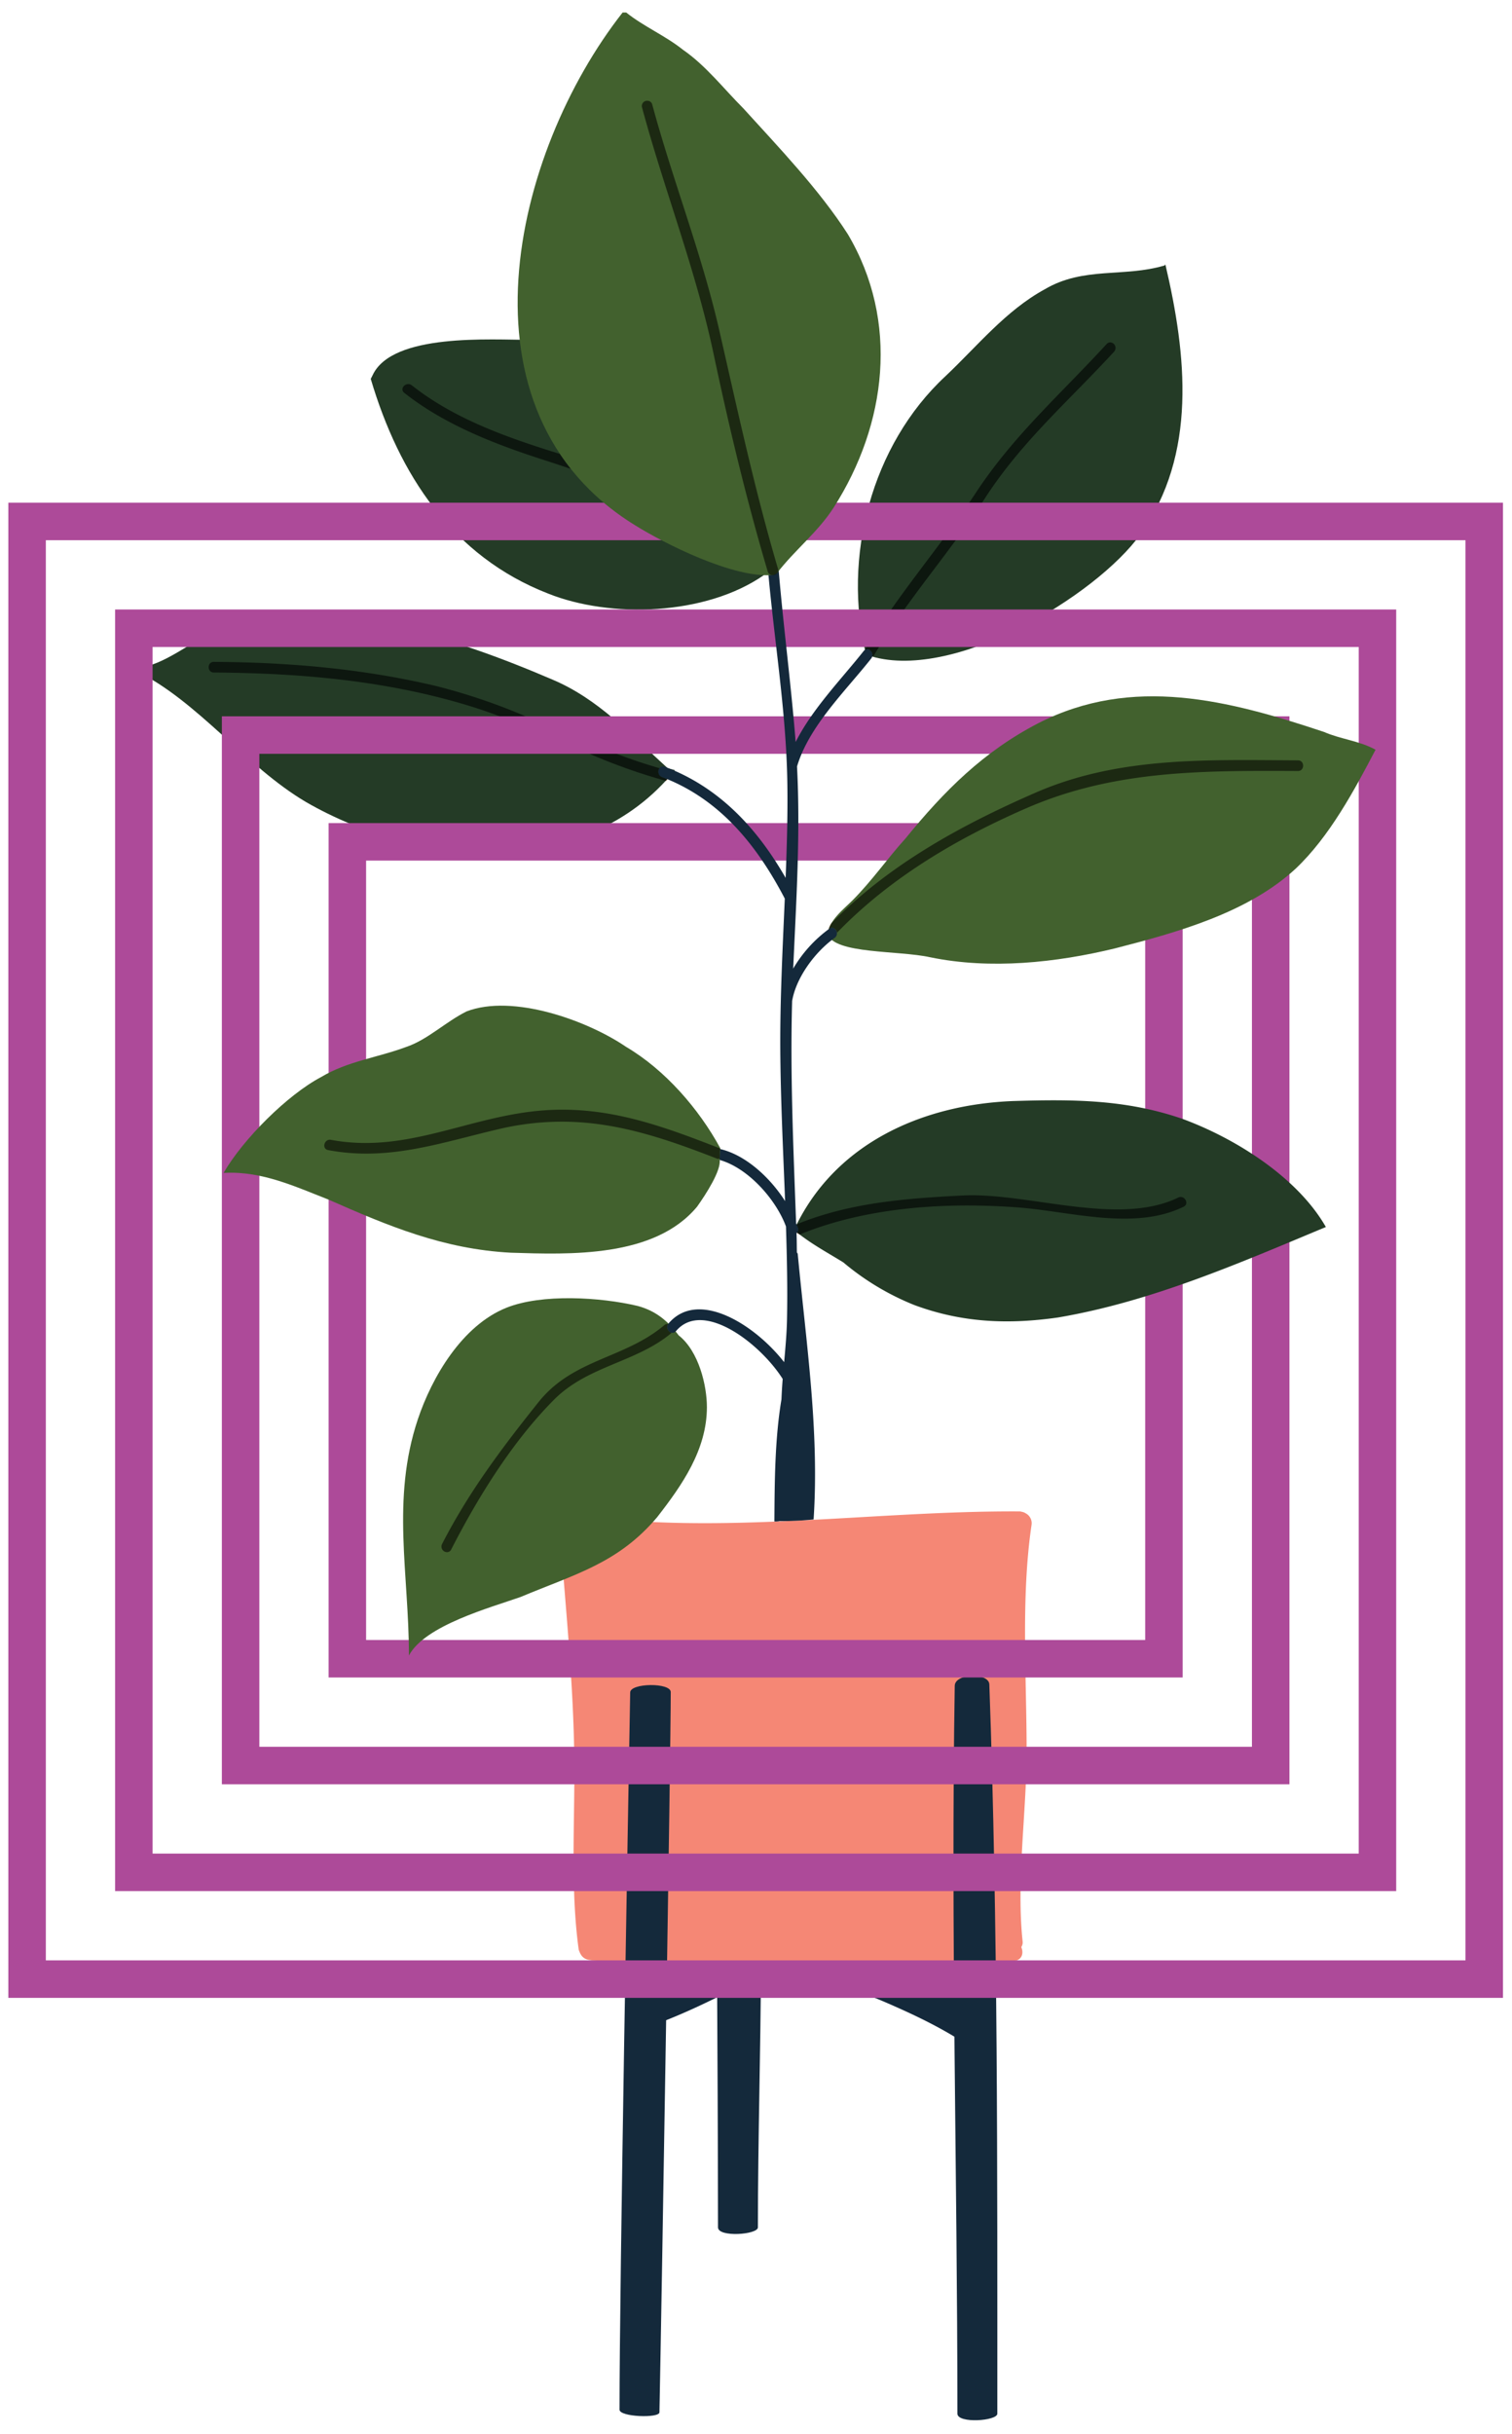 <svg xmlns="http://www.w3.org/2000/svg" xmlns:xlink="http://www.w3.org/1999/xlink" width="527" height="848" viewBox="0 0 527 848">
  <defs>
    <clipPath id="clip-path">
      <rect id="Rectangle_344" data-name="Rectangle 344" width="527" height="848" transform="translate(697 105)" fill="none"/>
    </clipPath>
    <clipPath id="clip-path-2">
      <rect id="Rectangle_342" data-name="Rectangle 342" width="901" height="901" transform="translate(0 0)" fill="none"/>
    </clipPath>
  </defs>
  <g id="Mask_Group_1" data-name="Mask Group 1" transform="translate(-697 -105)" clip-path="url(#clip-path)">
    <g id="Group_396" data-name="Group 396" transform="translate(-219 -2384.758)">
      <g id="Group_250" data-name="Group 250" transform="translate(729 2474.758)">
        <g id="Group_249" data-name="Group 249" transform="translate(0 0)" clip-path="url(#clip-path-2)">
          <path id="Path_884" data-name="Path 884" d="M193.535,702.746h-7.556c.162,30.749.335,61.508.355,92.27,0,3.555,13.906,2.541,13.906,0,0-30.779.96-61.521,1.078-92.27Z" transform="translate(250.924 -3.953)" fill="#14293b"/>
          <path id="Path_885" data-name="Path 885" d="M238.454,699.162c-3.315,1.456-6.617,3.031-9.9,4.64a3.721,3.721,0,0,0-2.136-.976c-14.9-1.5-29.492,1.652-44.283,3.018a3.793,3.793,0,0,0-3.707,3.714c-.2,6.1-.233,12.206-.233,18.3a3.655,3.655,0,0,0,.216,1.075c-.885,2.6.987,6.019,4.244,4.822,20.4-7.414,39.616-19.445,59.544-28.187,4.373-1.92.588-8.307-3.744-6.407" transform="translate(232.391 -13.311)" fill="#14293b"/>
          <path id="Path_886" data-name="Path 886" d="M256.234,730.123c-.635-.433-1.3-.818-1.943-1.234.01-.152.078-.264.078-.419-.1-6.745-1.146-13.426-1.484-20.145a3.342,3.342,0,0,0,.091-1.183c-.115-.875-.22-1.744-.362-2.619-.487-3.048-4.153-3.285-6.086-1.609a3.431,3.431,0,0,0-.733-.179c-14.629-.6-29.157-2.514-43.823-1.4a3.706,3.706,0,0,0-1.984.794c-3.329-.507-6.59,3.521-3.41,6,7.729,6.046,16.934,8.708,25.869,12.568,10.452,4.525,20.655,9.358,30.053,15.832,3.944,2.724,7.648-3.707,3.734-6.41" transform="translate(273.057 -8.114)" fill="#14293b"/>
          <path id="Path_887" data-name="Path 887" d="M334.5,660.933a3.887,3.887,0,0,0-2.068-4.052,3.234,3.234,0,0,0-.906-.419c-.091-.02-.193-.031-.28-.057a3.653,3.653,0,0,0-.791-.166c-51.447-.324-105.047,8.59-156.194,1.054a4.059,4.059,0,0,0-4.16,5.819c1.963,26.606,4.785,53.13,5.032,79.834.206,21.6-1.4,44.523,1.521,65.894a3.378,3.378,0,0,0,.25.716c.041.112.078.21.122.324a2.885,2.885,0,0,0,.284.547,3.828,3.828,0,0,0,2.927,2.061c26.974,3.606,56.209.47,83.456.47,21.114,0,44.121,3.376,64.965-.128,2.646-.456,3.119-2.862,2.257-4.792a2.986,2.986,0,0,0,.47-2.034c-2.244-21.155,1.4-44.868,1.4-66.307,0-25.572-2.031-53.465,1.72-78.766" transform="translate(212.039 -114.63)" fill="#f58775"/>
          <path id="Path_888" data-name="Path 888" d="M193.78,676.58c0-3.359-14.085-3.2-14.139.118-.676,39.464-3.731,206.012-3.714,249.906,0,2.558,13.865,3.031,13.913.919.821-40.708,3.94-230.482,3.94-250.944" transform="translate(227.006 -72.027)" fill="#14293b"/>
          <path id="Path_889" data-name="Path 889" d="M222.872,676.176c-.145-4.173-11.98-3.947-12.058.47-1.386,85.771.9,169.072.933,253.617,0,3.508,13.909,2.541,13.909,0,0-84.47.23-170.164-2.785-254.087" transform="translate(308.957 -74.29)" fill="#14293b"/>
          <path id="Path_890" data-name="Path 890" d="M150.9,547.916c6.792-14.842,41.414-12.365,55.019-12.365l81.459,81.912c-20.408,14.22-53.644,15.143-75.275,6.488-33.378-12.98-51.927-41.414-61.832-74.795Z" transform="translate(165.952 -402.137)" fill="#243b26"/>
          <path id="Path_891" data-name="Path 891" d="M128.506,581.383c9.27-1.855,17.917-9.884,26.582-12.983,19.157-6.792,40.187-4.319,59.96-1.227,19.168,3.7,38.954,11.125,56.253,18.546,16.079,6.8,27.211,19.161,40.184,30.9l2.474.622c-30.9,38.325-89.019,34-128.577,11.128-21.02-12.368-37.713-35.236-59.352-45.743Z" transform="translate(108.282 -333.923)" fill="#243b26"/>
          <path id="Path_892" data-name="Path 892" d="M155.588,540c-1.551,0-2.9,1.876-1.406,3.055,14.325,11.314,32.144,18.089,49.393,23.628q4.39,1.414,8.678,2.879-2.023-2.55-3.808-5.221c-18.249-5.661-36.673-12.091-51.643-23.909a1.944,1.944,0,0,0-1.213-.432m121.785,66.421a1.658,1.658,0,0,0,.443.061c.041,0,.081,0,.122-.007-.186-.017-.375-.034-.564-.054" transform="translate(173.726 -391.178)" fill="#0d170f"/>
          <path id="Path_893" data-name="Path 893" d="M203.374,663.642c-8.371-33.851,1.845-73.069,27.65-97.035,11.128-10.5,21.02-22.868,34.615-30.289,13.527-8,27.63-4.075,41.769-8.3l.274-.355c7.418,31.526,11.128,66.151-8.658,93.966-15.362,21.513-66.009,52.147-95.135,42.167l-.378.48c-.047-.206-.081-.4-.128-.608l-.02-.01Z" transform="translate(285.502 -420.527)" fill="#243b26"/>
          <path id="Path_894" data-name="Path 894" d="M135.333,568.641c-2.379,0-2.376,3.7.01,3.714,30.279.186,60.6,2.818,89.678,11.818,3.356,1.038,6.684,2.2,9.993,3.433H244a210.265,210.265,0,0,0-31.2-10.554c-25.561-6.042-51.221-8.252-77.461-8.411h-.01" transform="translate(126.178 -323.036)" fill="#0d170f"/>
          <path id="Path_895" data-name="Path 895" d="M181.238,580.729c-.182.2-.365.405-.551.6.118.03.237.064.355.094.132-.206.226-.429.358-.632l-.162-.068" transform="translate(238.332 -294.274)" fill="#ffd4b5"/>
          <path id="Path_896" data-name="Path 896" d="M182.224,578.12h-9.388a204.376,204.376,0,0,0,26.531,9.422c.186-.2.368-.4.551-.608-.6-.247-1.213-.487-1.828-.72a2.018,2.018,0,0,1-.865-3.082c-5.052-1.44-10.047-3.146-15-5.012" transform="translate(219.652 -300.482)" fill="#0d170f"/>
          <path id="Path_897" data-name="Path 897" d="M172.564,574.254h-8.989c10.533,3.94,20.874,8.7,31.3,13.068h9.388c-10.625-4-21.09-8.718-31.695-13.068" transform="translate(197.617 -309.681)" fill="#0d170f"/>
          <path id="Path_898" data-name="Path 898" d="M261.134,535.7a1.656,1.656,0,0,0-1.237.588c-15.994,17.417-32.476,31.867-45.577,51.8q-1.151,1.749-2.328,3.477h4.481q.532-.806,1.054-1.612c12.814-19.817,29.258-33.909,44.993-51.038a1.94,1.94,0,0,0-1.385-3.214" transform="translate(312.815 -401.414)" fill="#0d170f"/>
          <path id="Path_899" data-name="Path 899" d="M201.251,567.392l-.02.051.027-.02-.007-.03" transform="translate(287.214 -326.008)" fill="#ffd4b5"/>
          <path id="Path_900" data-name="Path 900" d="M232.892,556.1h-4.677c-9.266,12.477-18.877,24.612-26.94,38.1l-.037.068.007.034a1.345,1.345,0,0,1,.75-.23,2.057,2.057,0,0,1,1.778,2.575,1.442,1.442,0,0,0,.7-.578c8.455-14.136,18.738-26.8,28.42-39.967" transform="translate(287.23 -352.88)" fill="#0d170f"/>
          <path id="Path_901" data-name="Path 901" d="M223.065,552.231h-4.484c-3.028,4.444-6.174,8.773-9.361,13.068H213.9c3.15-4.282,6.231-8.617,9.168-13.068" transform="translate(306.222 -362.081)" fill="#0d170f"/>
        </g>
      </g>
      <path id="Path_902" data-name="Path 902" d="M443.6,882.948H145.922V585.264H443.6ZM158.99,869.883H430.538V598.332H158.99Z" transform="translate(884.615 2191.274)" fill="#ad4a99"/>
      <path id="Path_903" data-name="Path 903" d="M507.012,946.354h-372.1v-372.1h372.1ZM147.977,933.29H493.944V587.322H147.977Z" transform="translate(858.417 2165.078)" fill="#ad4a99"/>
      <path id="Path_904" data-name="Path 904" d="M570.423,1009.766H123.9V563.242H570.423ZM136.968,996.7H557.359V576.31H136.968Z" transform="translate(832.216 2138.876)" fill="#ad4a99"/>
      <path id="Path_905" data-name="Path 905" d="M112.889,1073.175H633.833V552.231H112.889ZM125.957,565.3H620.771v494.812H125.957Z" transform="translate(806.017 2112.677)" fill="#ad4a99"/>
      <g id="Group_252" data-name="Group 252" transform="translate(729 2474.758)">
        <g id="Group_251" data-name="Group 251" transform="translate(0 0)" clip-path="url(#clip-path-2)">
          <path id="Path_906" data-name="Path 906" d="M158.711,676.522c4.951-14.832,15.467-32.763,30.914-38.95,12.365-4.944,32.759-3.7,45.75-.619,6.184,1.693,10.31,5.008,14.268,10.24,7.066,5.573,9.844,17.556,9.844,25,0,14.842-8.661,27.207-17.319,38.329-13.592,16.072-28.427,19.789-47.595,27.819-10.513,3.714-33.385,9.895-38.94,20.4,0-28.43-6.194-54.4,3.079-82.216" transform="translate(173.898 -166.936)" fill="#42612e"/>
          <path id="Path_907" data-name="Path 907" d="M236.343,636.906a1.61,1.61,0,0,0-1.078.406c-13.909,11.737-31.773,11.709-43.817,26.774-12.686,15.86-24.382,31.378-33.672,49.528a1.948,1.948,0,0,0,1.757,2.8,1.583,1.583,0,0,0,1.443-.939c9.317-18.188,21.32-37.6,35.831-52.18,11.855-11.929,28.731-12.939,41.062-23.351a2.005,2.005,0,0,1-1.284-3.025,1.952,1.952,0,0,0-.243-.017" transform="translate(183.288 -160.609)" fill="#1c2912"/>
          <path id="Path_908" data-name="Path 908" d="M270.557,614.1c20.4-.615,38.944-.615,58.723,6.184,18.549,6.8,40.18,20.394,50.072,37.71-29.667,12.358-60.578,25.96-93.344,31.522-17.306,2.477-33.381,1.859-50.075-4.326a90.838,90.838,0,0,1-24.73-14.839c-4.941-3.082-10.344-5.948-15.447-9.895l-1.855-1.234c13.6-29.681,43.888-43.891,76.657-45.124" transform="translate(269.77 -215.481)" fill="#243b26"/>
          <path id="Path_909" data-name="Path 909" d="M194.293,627.492l-.088.091c.27.2.52.439.8.629l.209-.088c-.061-.044-.125-.095-.186-.142Z" transform="translate(270.496 -183.009)" fill="#ffd4b5"/>
          <path id="Path_910" data-name="Path 910" d="M255.269,623.637c-1.085,0-2.156.023-3.2.077-19.8,1.01-39.231,2.45-57.76,9.983l-.047.139-.054.081c.169.406.345.811.47,1.21a1.489,1.489,0,0,1-.378,1.538l.737.49c.064.047.125.1.186.145,18.059-7.37,38.541-10.1,58.473-10.1,5.965,0,11.878.243,17.667.679,11.567.879,24.618,3.9,37.007,3.9,7.262,0,14.295-1.038,20.671-4.147,1.855-.9.71-3.406-1.01-3.406a1.957,1.957,0,0,0-.855.206c-6.313,3.075-13.6,4.129-21.3,4.129-8.337,0-17.174-1.233-25.835-2.464s-17.14-2.46-24.764-2.46" transform="translate(270.494 -192.181)" fill="#0d170f"/>
          <path id="Path_911" data-name="Path 911" d="M197.377,655.087c.612-4.941,5.556-8.648,8.648-11.74,6.8-6.8,12.368-14.839,18.542-21.638,13.612-16.694,27.207-30.289,46.365-40.191,32.773-16.691,66.154-8.029,99.535,3.1,5.566,2.467,12.365,3.089,17.934,6.177-7.424,14.22-16.076,30.292-27.822,41.424-16.687,15.451-41.424,22.253-63.052,27.815-20.408,4.941-43.283,7.421-64.3,3.089-11.128-2.47-33.219-1.048-35.851-8.036" transform="translate(278.043 -314.583)" fill="#42612e"/>
          <path id="Path_912" data-name="Path 912" d="M198.527,595.594c-.162.166-.324.331-.483.5l-.03.111c-.2.5-.378,1.01-.547,1.524.037-.027.071-.054.108-.078a11.194,11.194,0,0,1,.953-2.055" transform="translate(278.255 -258.905)" fill="#ffd4b5"/>
          <path id="Path_913" data-name="Path 913" d="M342.454,578.765c-24.862,0-49.491,1.169-72.812,11.345-26.156,11.4-51.2,25.132-71.189,45.526a11.21,11.21,0,0,0-.956,2.055c.071-.047.139-.1.206-.145a1.676,1.676,0,0,1,.977-.345,1.88,1.88,0,0,1,1.7,1.754c18.448-19.1,41.627-32.78,65.918-43.367,27.42-11.953,55.016-13.044,84.024-13.044q5.343,0,10.753.034h.007c2.379,0,2.376-3.707-.007-3.714-6.208-.027-12.419-.1-18.617-.1" transform="translate(278.329 -298.947)" fill="#1c2912"/>
          <path id="Path_914" data-name="Path 914" d="M182.179,631.5c19.1,7.184,32.256,21.577,42.1,38.711.422-10.888.757-21.783.6-32.689-.355-26.126-4.978-52.133-7.036-78.147-.186-2.389,3.525-2.376,3.71,0,1.669,21.2,4.535,42.3,6.218,63.495,5.819-11.584,16.008-21.969,23.7-31.688,1.484-1.886,4.086.763,2.619,2.616-8.9,11.277-21.682,23.537-25.842,37.612,1.23,23.405-.287,47.007-1.335,70.419a45.793,45.793,0,0,1,12.564-13.882c1.947-1.4,3.8,1.822,1.865,3.194-6.695,4.778-13.288,13.585-14.754,21.729l-.041.068c-.733,25.9.453,51.741,1.386,77.627.216.574.5,1.159.679,1.727a1.545,1.545,0,0,1-.541,1.7l.037,1.193c.068,1.842.047,3.68.095,5.525.1.2.287.325.3.574,2.9,30.813,7.57,61.43,5.525,92.466a113.741,113.741,0,0,1-11.824.575,6.8,6.8,0,0,1-1.849.118c.1-14.082.159-28.627,2.467-42.532.095-2.366.243-4.735.433-7.11-7.742-12.284-27.788-27.788-37.169-16.7-1.561,1.825-4.163-.808-2.629-2.622,10.3-12.156,30.157.439,40.3,13.47.453-5.039.9-10.013,1-14.805.23-10.821-.02-21.648-.358-32.479-3.788-10.189-14.629-21.952-25.291-23.659-2.352-.388-1.352-3.957.987-3.585,9.219,1.494,18.38,9.591,24,18.417-.686-17.745-1.575-35.47-1.676-53.218-.085-17.4.814-34.787,1.565-52.184-9.645-18.519-22.706-34.791-42.8-42.343-2.21-.838-1.26-4.427.987-3.582" transform="translate(236.549 -349.344)" fill="#14293b"/>
          <path id="Path_915" data-name="Path 915" d="M202.009,501.69h1.237c6.184,4.944,13.6,8.036,19.783,12.98,8.04,5.559,14.217,13.6,21.026,20.4,12.352,13.6,26.568,28.437,36.463,43.891,17.927,30.289,13.605,66.147-4.937,95.2-5.566,8.655-13.609,14.832-19.786,22.885l-1.23.608c-13.761,1.4-38.339-11.122-48.227-17.309-64.3-39.565-42.661-129.814-4.329-178.656" transform="translate(202.006 -482.336)" fill="#42612e"/>
          <path id="Path_916" data-name="Path 916" d="M193.831,559.372c-.112.142-.223.287-.331.429l-1.23.6c-.22.024-.443.041-.669.058a2.014,2.014,0,0,0,2.23-1.091" transform="translate(264.3 -345.09)" fill="#081217"/>
          <path id="Path_917" data-name="Path 917" d="M180.173,510.792a1.823,1.823,0,0,0-1.875,2.295c7.8,28.921,18.664,56.324,24.923,85.775,5.475,25.842,11.429,50.711,18.891,75.934a1.731,1.731,0,0,0,1.321,1.257c.223-.017.446-.034.666-.058l1.23-.6c.112-.145.22-.287.331-.429a1.718,1.718,0,0,0,.024-1.156c-8.121-27.478-14.007-54.854-20.418-82.879-6.164-26.957-16.211-52.238-23.4-78.82a1.689,1.689,0,0,0-1.7-1.314" transform="translate(232.473 -460.679)" fill="#1c2912"/>
          <path id="Path_918" data-name="Path 918" d="M169.083,628.956c9.273-5.562,19.789-6.793,29.671-10.5,7.421-2.487,13.609-8.661,21.02-12.371,16.082-6.174,42.039,3.092,55.638,12.371,13.612,8.03,25.355,21.625,32.769,35.23l-.193,4.011c.622,3.714-4.755,12.061-7.84,16.39-14.842,17.927-44.509,16.694-64.914,16.072-23.49-1.237-42.654-9.269-63.674-18.549-11.135-4.322-22.878-9.888-35.855-9.273h-.615c6.789-11.747,22.25-27.19,33.993-33.385" transform="translate(129.841 -238.691)" fill="#42612e"/>
          <path id="Path_919" data-name="Path 919" d="M186.312,618.821l-.007.149.061.014.02-.088Z" transform="translate(251.699 -203.64)" fill="#ffd4b5"/>
          <path id="Path_920" data-name="Path 920" d="M186.317,618.864l-.017.334c.027-.1.054-.213.078-.321l-.061-.013" transform="translate(251.687 -203.538)" fill="#081217"/>
          <path id="Path_921" data-name="Path 921" d="M228.5,614.811a90.28,90.28,0,0,0-11.182.7c-20.053,2.491-37.673,10.908-57.452,10.908a65.2,65.2,0,0,1-12.064-1.1,1.982,1.982,0,0,0-.392-.037c-2.055,0-2.8,3.2-.595,3.609a71.745,71.745,0,0,0,13.345,1.227c15.677,0,30.161-4.8,46.135-8.533a95.868,95.868,0,0,1,21.966-2.592c18.529,0,35.362,5.556,54.178,12.916a.774.774,0,0,0,.287.054,3.178,3.178,0,0,0,.541-.1c.017-.625.057-1.24.014-1.865a3.417,3.417,0,0,1,.159-1.146l.017-.335.007-.149-.044-.041c-18.654-7.3-35.649-13.511-54.918-13.511" transform="translate(154.551 -213.181)" fill="#1c2912"/>
        </g>
      </g>
    </g>
  </g>
</svg>
